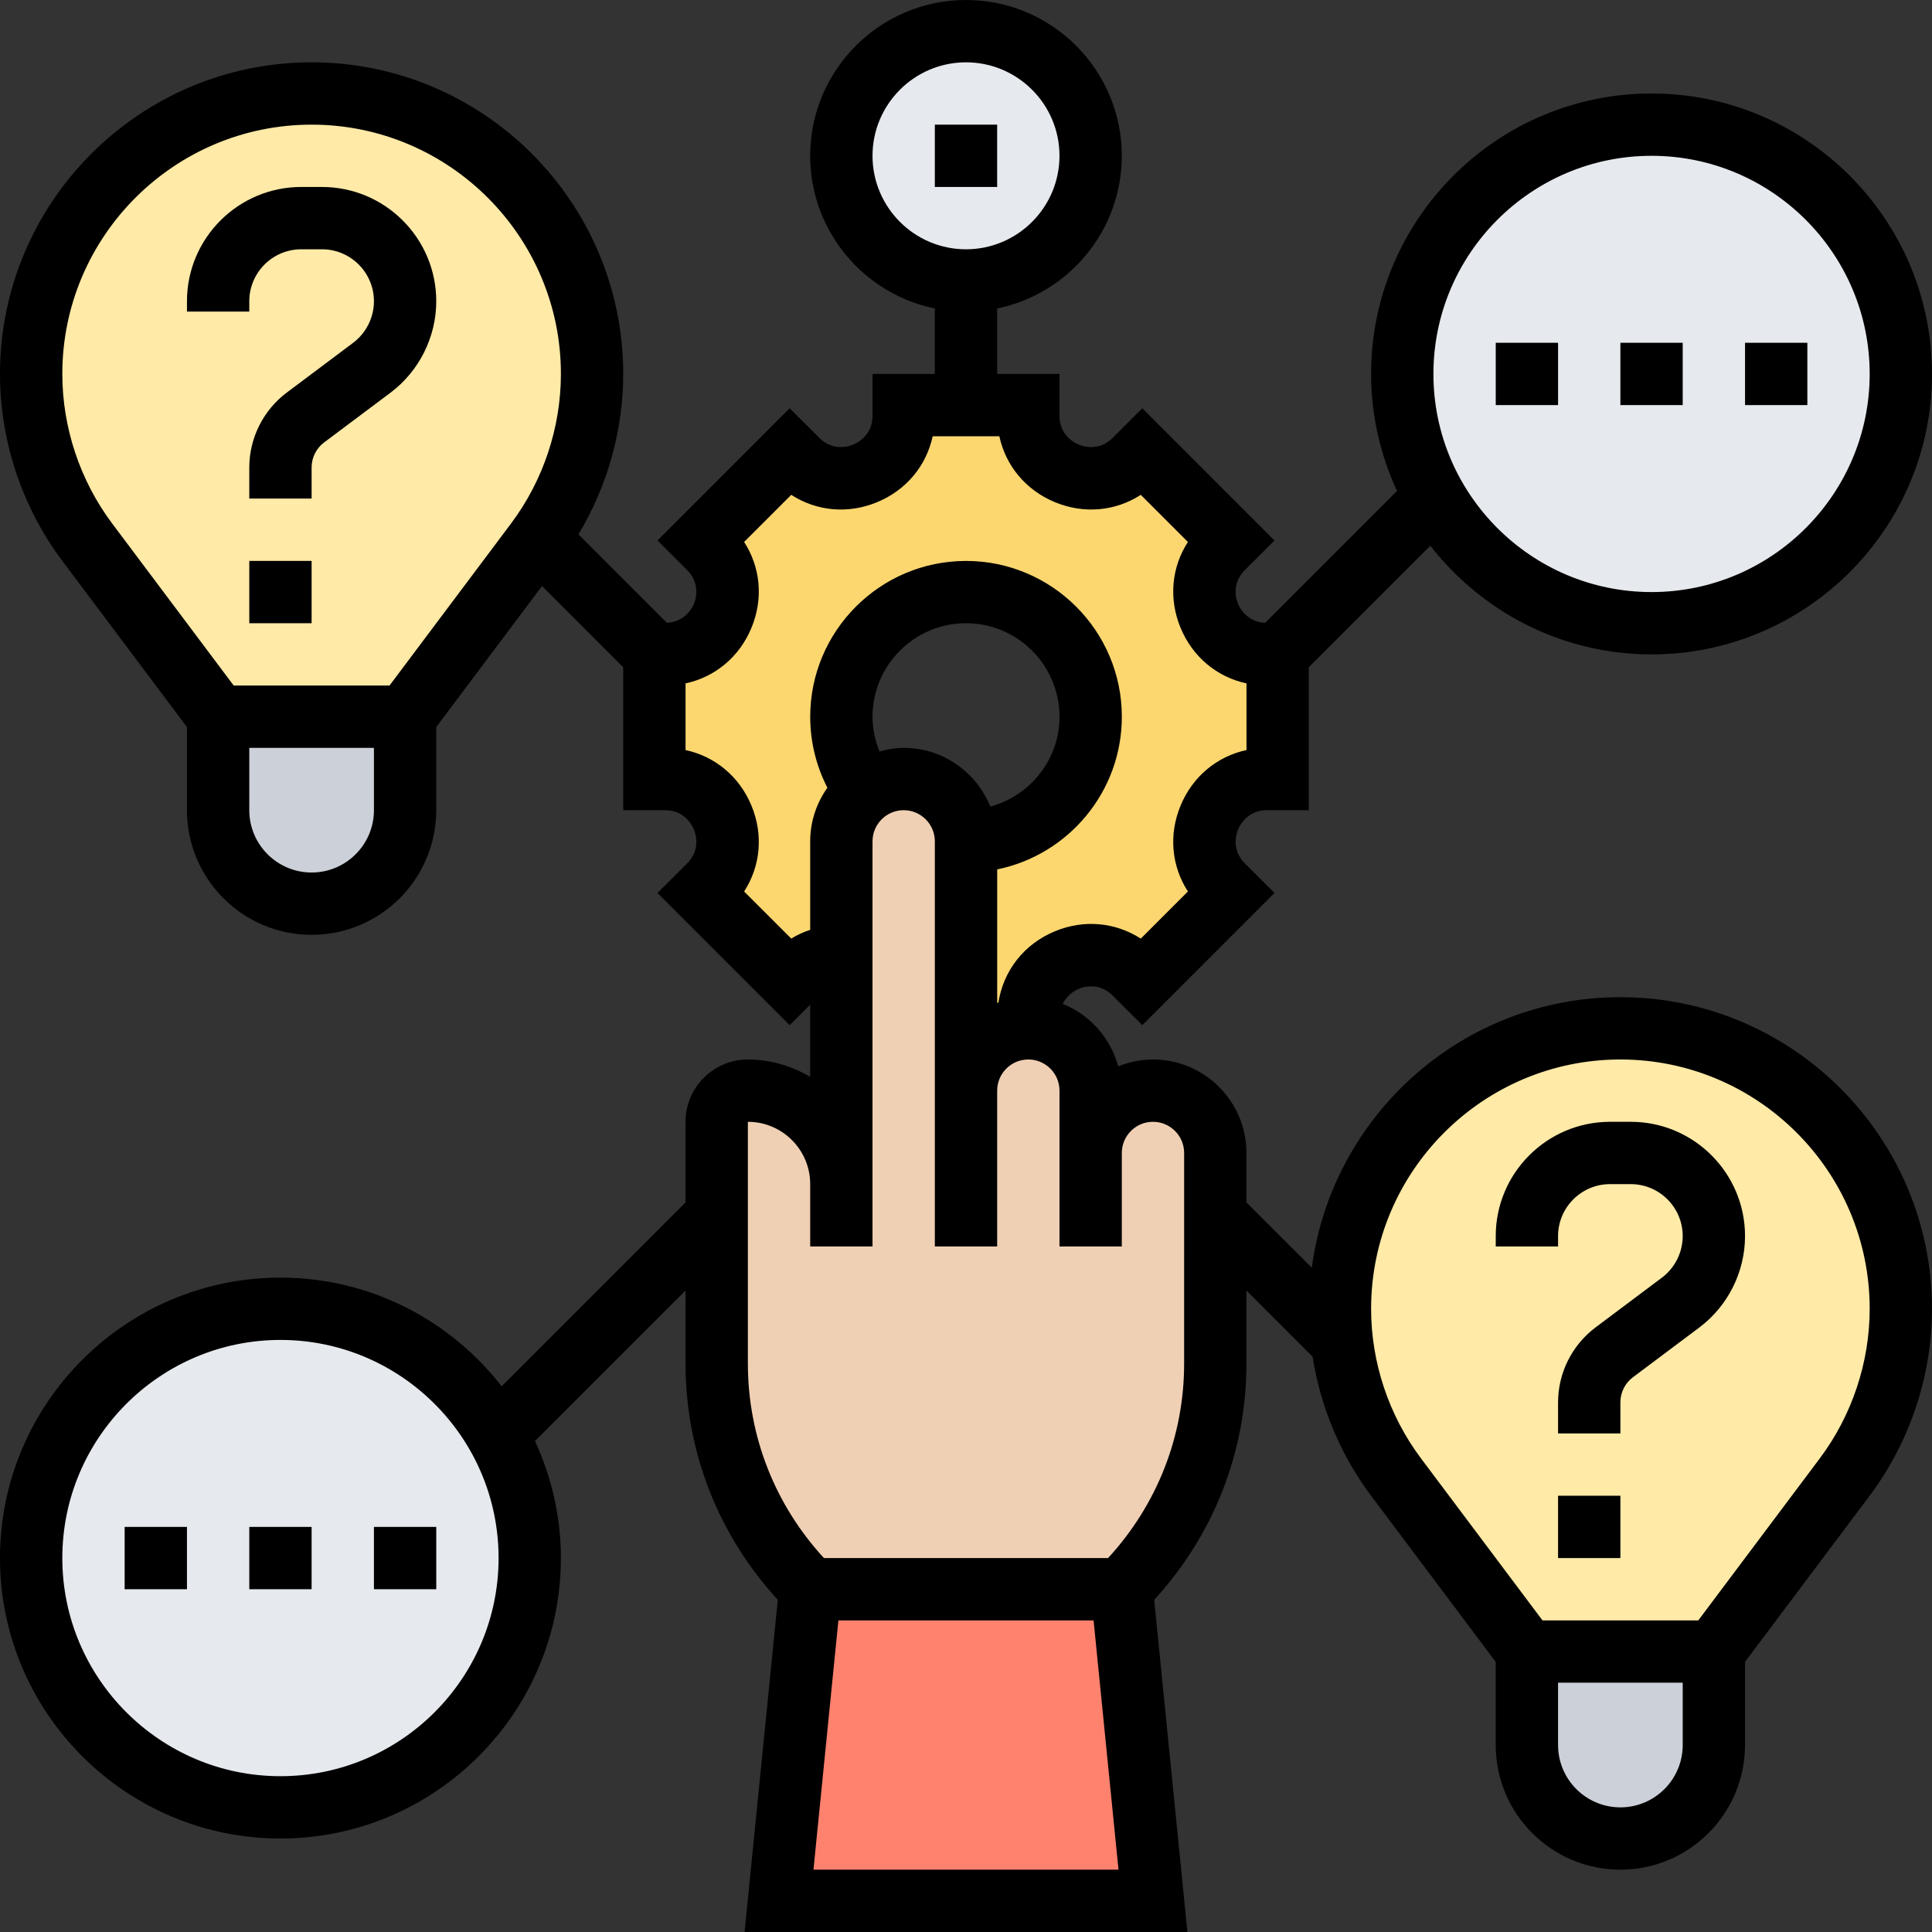 <?xml version="1.0" encoding="UTF-8"?> <svg xmlns="http://www.w3.org/2000/svg" id="_x33_0" height="512" viewBox="0 0 62 62" width="512"><rect x="0" y="0" width="62" height="62" fill="#333333" stroke="none"/><g><g><g><circle cx="31" cy="5" fill="#e6e9ed" r="4"></circle></g><g><circle cx="53" cy="12" fill="#e6e9ed" r="8"></circle></g><g><path d="m15.95 46.05c.67 1.16 1.05 2.51 1.05 3.95 0 4.42-3.58 8-8 8s-8-3.58-8-8 3.58-8 8-8c2.98 0 5.58 1.63 6.95 4.05z" fill="#e6e9ed"></path></g><g><path d="m55 53v3c0 .83-.34 1.58-.88 2.12s-1.29.88-2.12.88c-1.66 0-3-1.34-3-3v-3z" fill="#ccd1d9"></path></g><g><path d="m13 23v3c0 .83-.34 1.58-.88 2.12s-1.29.88-2.12.88c-1.66 0-3-1.34-3-3v-3z" fill="#ccd1d9"></path></g><g><path d="m21.34 21c1.78 0 2.68-2.15 1.42-3.41l-.25-.25 2.83-2.83.25.25c1.26 1.26 3.41.36 3.41-1.42v-.34h2 2v.34c0 1.78 2.15 2.68 3.41 1.42l.25-.25 2.83 2.83-.25.25c-1.26 1.26-.36 3.41 1.42 3.41h.34v4h-.34c-1.78 0-2.68 2.15-1.42 3.41l.25.25-2.83 2.83-.25-.25c-1.26-1.26-3.41-.36-3.41 1.42v.34c-1.1 0-2 .9-2 2v-8c2.21 0 4-1.79 4-4s-1.79-4-4-4-4 1.79-4 4c0 .9.3 1.73.8 2.4-.48.37-.8.95-.8 1.6v3.65c-.5 0-1 .18-1.41.59l-.25.25-2.83-2.83.25-.25c1.26-1.26.36-3.41-1.42-3.41h-.34v-4z" fill="#fcd770"></path></g><g><path d="m55 53h-6l-4.2-5.6c-1.17-1.56-1.8-3.45-1.8-5.4 0-2.48 1.01-4.74 2.64-6.36 1.62-1.63 3.88-2.64 6.36-2.64 4.97 0 9 4.03 9 9 0 1.95-.63 3.84-1.8 5.4z" fill="#ffeaa7"></path></g><g><path d="m13 23h-6l-4.2-5.6c-1.17-1.56-1.8-3.45-1.8-5.4 0-2.48 1.01-4.74 2.64-6.36 1.62-1.63 3.88-2.64 6.36-2.64 4.97 0 9 4.03 9 9 0 1.9-.6 3.75-1.72 5.28-.02.04-.05.08-.08.12z" fill="#ffeaa7"></path></g><g><path d="m36 51 1 10h-12l1-10z" fill="#ff826e"></path></g><g><path d="m35 37c0-1.1.9-2 2-2 .55 0 1.05.22 1.41.59.37.36.59.86.59 1.41v2 4.76c0 2.71-1.08 5.32-3 7.24h-10c-1.92-1.92-3-4.53-3-7.24v-4.76-3c0-.55.45-1 1-1 .83 0 1.58.34 2.12.88s.88 1.29.88 2.12v-7.35-3.65c0-.65.32-1.23.8-1.6.34-.25.75-.4 1.2-.4.55 0 1.05.22 1.41.59.37.36.59.86.59 1.41v8c0-1.1.9-2 2-2 .55 0 1.05.22 1.41.59.37.36.59.86.59 1.41z" fill="#f0d0b4"></path></g></g><g><path d="m10.333 6h-.666c-2.022 0-3.667 1.645-3.667 3.667v.333h2v-.333c0-.919.748-1.667 1.667-1.667h.666c.919 0 1.667.748 1.667 1.667 0 .522-.249 1.02-.666 1.333l-2.135 1.601c-.751.564-1.199 1.461-1.199 2.399v1h2v-1c0-.313.149-.612.399-.8l2.135-1.6c.918-.689 1.466-1.786 1.466-2.933 0-2.022-1.645-3.667-3.667-3.667z"></path><path d="m8 18h2v2h-2z"></path><path d="m30 4h2v2h-2z"></path><path d="m52 32c-5.066 0-9.255 3.79-9.903 8.683l-2.097-2.097v-1.586c0-1.654-1.346-3-3-3-.395 0-.77.081-1.116.22-.248-.915-.91-1.657-1.78-2.004.147-.298.41-.441.513-.484.146-.06.65-.221 1.091.218l.95.948 4.242-4.243-.951-.949c-.438-.438-.276-.945-.217-1.089.061-.144.305-.617.925-.617h1.343v-4.586l3.901-3.901c1.649 2.117 4.214 3.487 7.099 3.487 4.963 0 9-4.038 9-9s-4.037-9-9-9-9 4.038-9 9c0 1.341.303 2.61.831 3.755l-4.234 4.234c-.57-.033-.807-.467-.865-.606-.06-.145-.222-.651.216-1.088l.952-.95-4.242-4.243-.951.949c-.437.438-.943.277-1.09.217-.144-.061-.617-.305-.617-.925v-1.343h-2v-2.101c2.279-.465 4-2.485 4-4.899 0-2.757-2.243-5-5-5s-5 2.243-5 5c0 2.414 1.721 4.434 4 4.899v2.101h-2v1.343c0 .62-.473.864-.617.924-.145.061-.652.222-1.091-.218l-.95-.948-4.242 4.243.951.949c.438.438.276.945.217 1.089-.058.14-.295.573-.865.606l-2.839-2.839c.928-1.548 1.436-3.34 1.436-5.149 0-5.514-4.486-10-10-10s-10 4.486-10 10c0 2.149.71 4.28 2 6l4 5.333v2.667c0 2.206 1.794 4 4 4s4-1.794 4-4v-2.667l3.394-4.526 2.606 2.607v4.586h1.343c.62 0 .864.473.925.618.06.145.222.651-.216 1.088l-.952.95 4.242 4.243.658-.657v2.314c-.591-.344-1.268-.556-2-.556-1.103 0-2 .897-2 2v2.586l-5.901 5.901c-1.649-2.117-4.214-3.487-7.099-3.487-4.963 0-9 4.038-9 9s4.037 9 9 9 9-4.038 9-9c0-1.341-.303-2.61-.831-3.755l4.831-4.831v2.343c0 2.837 1.055 5.506 2.961 7.583l-1.066 10.66h14.211l-1.066-10.659c1.905-2.078 2.96-4.747 2.96-7.584v-2.343l2.123 2.123c.253 1.61.896 3.156 1.877 4.463l4 5.333v2.667c0 2.206 1.794 4 4 4s4-1.794 4-4v-2.667l4-5.333c1.29-1.72 2-3.851 2-6 0-5.514-4.486-10-10-10zm1-27c3.859 0 7 3.14 7 7s-3.141 7-7 7-7-3.14-7-7 3.141-7 7-7zm-25 0c0-1.654 1.346-3 3-3s3 1.346 3 3-1.346 3-3 3-3-1.346-3-3zm-19 52c-3.859 0-7-3.14-7-7s3.141-7 7-7 7 3.14 7 7-3.141 7-7 7zm19.223-32.885c-.142-.352-.223-.726-.223-1.115 0-1.654 1.346-3 3-3s3 1.346 3 3c0 1.383-.945 2.538-2.22 2.884-.444-1.102-1.521-1.884-2.78-1.884-.271 0-.528.048-.777.115zm-18.223 3.885c-1.103 0-2-.897-2-2v-2h4v2c0 1.103-.897 2-2 2zm2.5-6h-5l-3.9-5.2c-1.032-1.376-1.6-3.081-1.6-4.8 0-4.411 3.589-8 8-8s8 3.589 8 8c0 1.719-.568 3.424-1.6 4.8zm12.893 8.121-1.513-1.512c.526-.814.622-1.822.235-2.756s-1.168-1.579-2.115-1.783v-2.139c.947-.204 1.729-.849 2.115-1.783.387-.934.291-1.941-.235-2.756l1.512-1.512c.814.525 1.821.623 2.757.235.934-.387 1.578-1.167 1.782-2.115h2.139c.204.947.849 1.728 1.782 2.115.935.387 1.943.291 2.757-.235l1.512 1.512c-.526.814-.622 1.822-.235 2.756s1.168 1.579 2.115 1.783v2.139c-.947.204-1.729.849-2.115 1.783-.387.934-.291 1.941.235 2.756l-1.512 1.512c-.815-.525-1.822-.623-2.757-.235-.989.41-1.652 1.262-1.812 2.287-.013.004-.026.008-.039.012v-4.285c2.279-.465 4-2.484 4-4.899 0-2.757-2.243-5-5-5s-5 2.243-5 5c0 .804.191 1.577.551 2.278-.345.487-.552 1.079-.552 1.721v2.839c-.212.072-.419.161-.607.282zm.712 29.879.8-8h8.189l.8 8zm11.895-16.243c0 2.336-.87 4.534-2.441 6.243h-9.118c-1.571-1.709-2.441-3.907-2.441-6.243v-7.757c1.103 0 2 .897 2 2v2h2v-2-11c0-.551.448-1 1-1s1 .449 1 1v8 1 4h2v-4-1c0-.551.448-1 1-1s1 .449 1 1v2 1 2h2v-2-1c0-.551.448-1 1-1s1 .449 1 1zm14 14.243c-1.103 0-2-.897-2-2v-2h4v2c0 1.103-.897 2-2 2zm6.4-11.2-3.9 5.2h-5l-3.9-5.2c-1.032-1.376-1.6-3.081-1.6-4.8 0-4.411 3.589-8 8-8s8 3.589 8 8c0 1.719-.568 3.424-1.6 4.8z"></path><path d="m52.333 36h-.666c-2.022 0-3.667 1.645-3.667 3.667v.333h2v-.333c0-.919.748-1.667 1.667-1.667h.666c.919 0 1.667.748 1.667 1.667 0 .522-.249 1.02-.666 1.333l-2.135 1.601c-.751.564-1.199 1.461-1.199 2.399v1h2v-1c0-.313.149-.612.399-.8l2.135-1.6c.918-.689 1.466-1.786 1.466-2.933 0-2.022-1.645-3.667-3.667-3.667z"></path><path d="m50 48h2v2h-2z"></path><path d="m4 49h2v2h-2z"></path><path d="m8 49h2v2h-2z"></path><path d="m12 49h2v2h-2z"></path><path d="m48 11h2v2h-2z"></path><path d="m52 11h2v2h-2z"></path><path d="m56 11h2v2h-2z"></path></g></g></svg> 